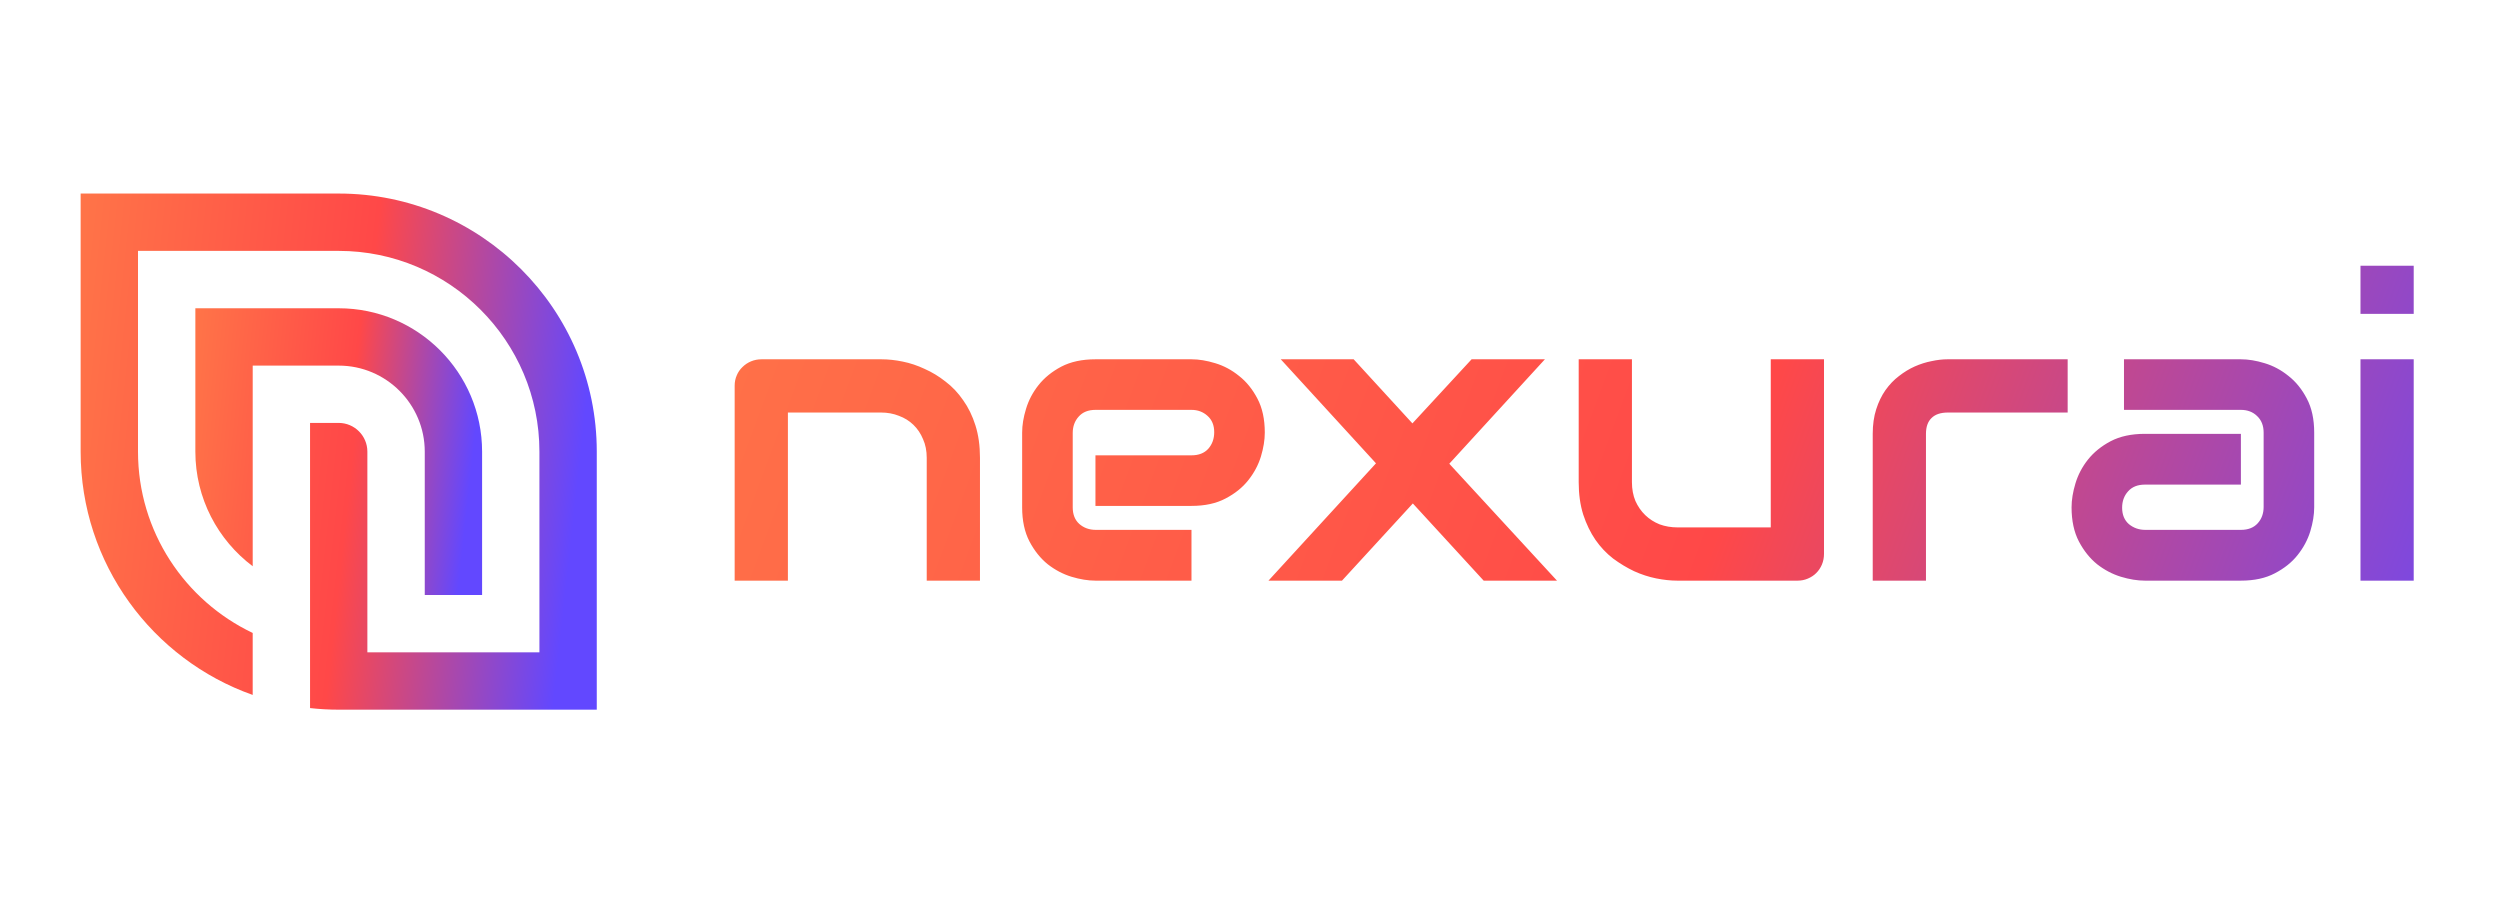 <svg width="155" height="56" viewBox="0 0 155 56" fill="none" xmlns="http://www.w3.org/2000/svg">
<g clip-path="url(#clip0_313_2)">
<path d="M60.758 36H57.457V28.383C57.457 27.951 57.381 27.566 57.228 27.227C57.085 26.881 56.886 26.584 56.632 26.339C56.378 26.093 56.078 25.907 55.73 25.78C55.392 25.645 55.024 25.577 54.626 25.577H48.85V36H45.549V23.914C45.549 23.686 45.591 23.474 45.676 23.279C45.76 23.076 45.879 22.903 46.031 22.759C46.184 22.606 46.361 22.488 46.565 22.403C46.768 22.319 46.983 22.276 47.212 22.276H54.651C55.066 22.276 55.502 22.323 55.959 22.416C56.425 22.509 56.882 22.662 57.33 22.873C57.787 23.076 58.219 23.338 58.625 23.66C59.04 23.973 59.404 24.358 59.717 24.815C60.038 25.264 60.292 25.785 60.478 26.377C60.665 26.969 60.758 27.638 60.758 28.383V36ZM78.417 26.821C78.417 27.278 78.337 27.773 78.176 28.307C78.015 28.831 77.753 29.322 77.389 29.779C77.033 30.228 76.564 30.605 75.98 30.909C75.404 31.214 74.701 31.366 73.872 31.366H67.918V28.23H73.872C74.321 28.23 74.668 28.095 74.913 27.824C75.159 27.545 75.281 27.202 75.281 26.796C75.281 26.364 75.142 26.026 74.862 25.78C74.591 25.535 74.261 25.412 73.872 25.412H67.918C67.469 25.412 67.122 25.552 66.877 25.831C66.632 26.102 66.509 26.44 66.509 26.847V31.455C66.509 31.895 66.644 32.238 66.915 32.483C67.194 32.729 67.537 32.852 67.943 32.852H73.872V36H67.918C67.461 36 66.966 35.92 66.433 35.759C65.908 35.598 65.417 35.34 64.96 34.984C64.511 34.62 64.135 34.151 63.83 33.575C63.525 32.991 63.373 32.285 63.373 31.455V26.821C63.373 26.364 63.453 25.873 63.614 25.349C63.775 24.815 64.033 24.325 64.389 23.876C64.753 23.419 65.222 23.038 65.798 22.733C66.382 22.429 67.088 22.276 67.918 22.276H73.872C74.329 22.276 74.82 22.357 75.345 22.518C75.878 22.678 76.369 22.941 76.817 23.305C77.274 23.66 77.655 24.13 77.96 24.714C78.265 25.289 78.417 25.992 78.417 26.821ZM95.784 22.276L89.856 28.751L96.533 36H91.988L87.596 31.214L83.203 36H78.645L85.311 28.726L79.407 22.276H83.927L87.57 26.25L91.239 22.276H95.784ZM113.088 34.337C113.088 34.574 113.046 34.794 112.961 34.997C112.876 35.2 112.758 35.378 112.605 35.53C112.462 35.674 112.288 35.788 112.085 35.873C111.89 35.958 111.679 36 111.45 36H103.985C103.579 36 103.143 35.953 102.678 35.86C102.221 35.767 101.768 35.619 101.319 35.416C100.871 35.204 100.435 34.942 100.012 34.629C99.597 34.307 99.233 33.922 98.92 33.474C98.607 33.017 98.353 32.492 98.158 31.899C97.972 31.307 97.879 30.638 97.879 29.894V22.276H101.18V29.894C101.18 30.325 101.252 30.715 101.396 31.061C101.548 31.4 101.751 31.692 102.005 31.938C102.259 32.183 102.555 32.373 102.894 32.509C103.241 32.636 103.613 32.699 104.011 32.699H109.787V22.276H113.088V34.337ZM128.195 25.577H120.769C120.32 25.577 119.981 25.691 119.753 25.92C119.524 26.14 119.41 26.466 119.41 26.898V36H116.109V26.898C116.109 26.33 116.181 25.823 116.325 25.374C116.469 24.925 116.66 24.532 116.896 24.193C117.142 23.846 117.421 23.554 117.734 23.317C118.048 23.072 118.373 22.873 118.712 22.721C119.059 22.568 119.406 22.458 119.753 22.391C120.108 22.314 120.438 22.276 120.743 22.276H128.195V25.577ZM143.48 31.455C143.48 31.912 143.4 32.407 143.239 32.94C143.078 33.465 142.816 33.956 142.452 34.413C142.097 34.862 141.627 35.238 141.043 35.543C140.467 35.848 139.765 36 138.936 36H132.981C132.524 36 132.029 35.92 131.496 35.759C130.971 35.598 130.48 35.34 130.023 34.984C129.575 34.62 129.198 34.151 128.894 33.575C128.589 32.991 128.437 32.285 128.437 31.455C128.437 30.998 128.517 30.503 128.678 29.97C128.839 29.436 129.097 28.946 129.452 28.497C129.816 28.04 130.286 27.659 130.861 27.355C131.445 27.05 132.152 26.898 132.981 26.898H138.936V30.046H132.981C132.533 30.046 132.186 30.186 131.94 30.465C131.695 30.736 131.572 31.074 131.572 31.48C131.572 31.912 131.712 32.251 131.991 32.496C132.279 32.733 132.618 32.852 133.007 32.852H138.936C139.384 32.852 139.731 32.716 139.977 32.445C140.222 32.175 140.345 31.836 140.345 31.43V26.821C140.345 26.39 140.209 26.047 139.938 25.793C139.676 25.539 139.342 25.412 138.936 25.412H131.687V22.276H138.936C139.393 22.276 139.883 22.357 140.408 22.518C140.941 22.678 141.432 22.941 141.881 23.305C142.338 23.66 142.719 24.13 143.023 24.714C143.328 25.289 143.48 25.992 143.48 26.821V31.455ZM149.65 19.458H146.35V16.475H149.65V19.458ZM149.65 36H146.35V22.276H149.65V36Z" fill="url(#paint0_linear_313_2)"/>
<path d="M29.89 36.889V28.001C29.89 23.099 25.904 19.113 21.002 19.113H12.112V28.001C12.112 30.904 13.51 33.485 15.668 35.108V22.668H21.002C23.942 22.668 26.335 25.062 26.335 28.001V36.889H29.89Z" fill="url(#paint1_linear_313_2)"/>
<path d="M37 43.999V27.999C37 19.171 29.827 12 21 12H5V27.999C5 34.957 9.456 40.887 15.667 43.086V39.243C11.464 37.243 8.556 32.957 8.556 27.999V15.555H21C27.865 15.555 33.444 21.134 33.444 27.999V40.443H22.777V27.999C22.777 27.021 21.978 26.221 21 26.221H19.223V43.901C19.807 43.966 20.4 44 21 44H37V43.999Z" fill="url(#paint2_linear_313_2)"/>
</g>
<defs>
<linearGradient id="paint0_linear_313_2" x1="44" y1="10" x2="153.906" y2="50.735" gradientUnits="userSpaceOnUse">
<stop stop-color="#FF7448"/>
<stop offset="0.568" stop-color="#FF4848"/>
<stop offset="1" stop-color="#6248FF"/>
</linearGradient>
<linearGradient id="paint1_linear_313_2" x1="12.112" y1="19.113" x2="30.112" y2="21.082" gradientUnits="userSpaceOnUse">
<stop stop-color="#FF7448"/>
<stop offset="0.568" stop-color="#FF4848"/>
<stop offset="1" stop-color="#6248FF"/>
</linearGradient>
<linearGradient id="paint2_linear_313_2" x1="5" y1="12" x2="37.4" y2="15.543" gradientUnits="userSpaceOnUse">
<stop stop-color="#FF7448"/>
<stop offset="0.568" stop-color="#FF4848"/>
<stop offset="1" stop-color="#6248FF"/>
</linearGradient>
<clipPath id="clip0_313_2">
<rect width="155" height="56" fill="white"/>
</clipPath>
</defs>
</svg>
